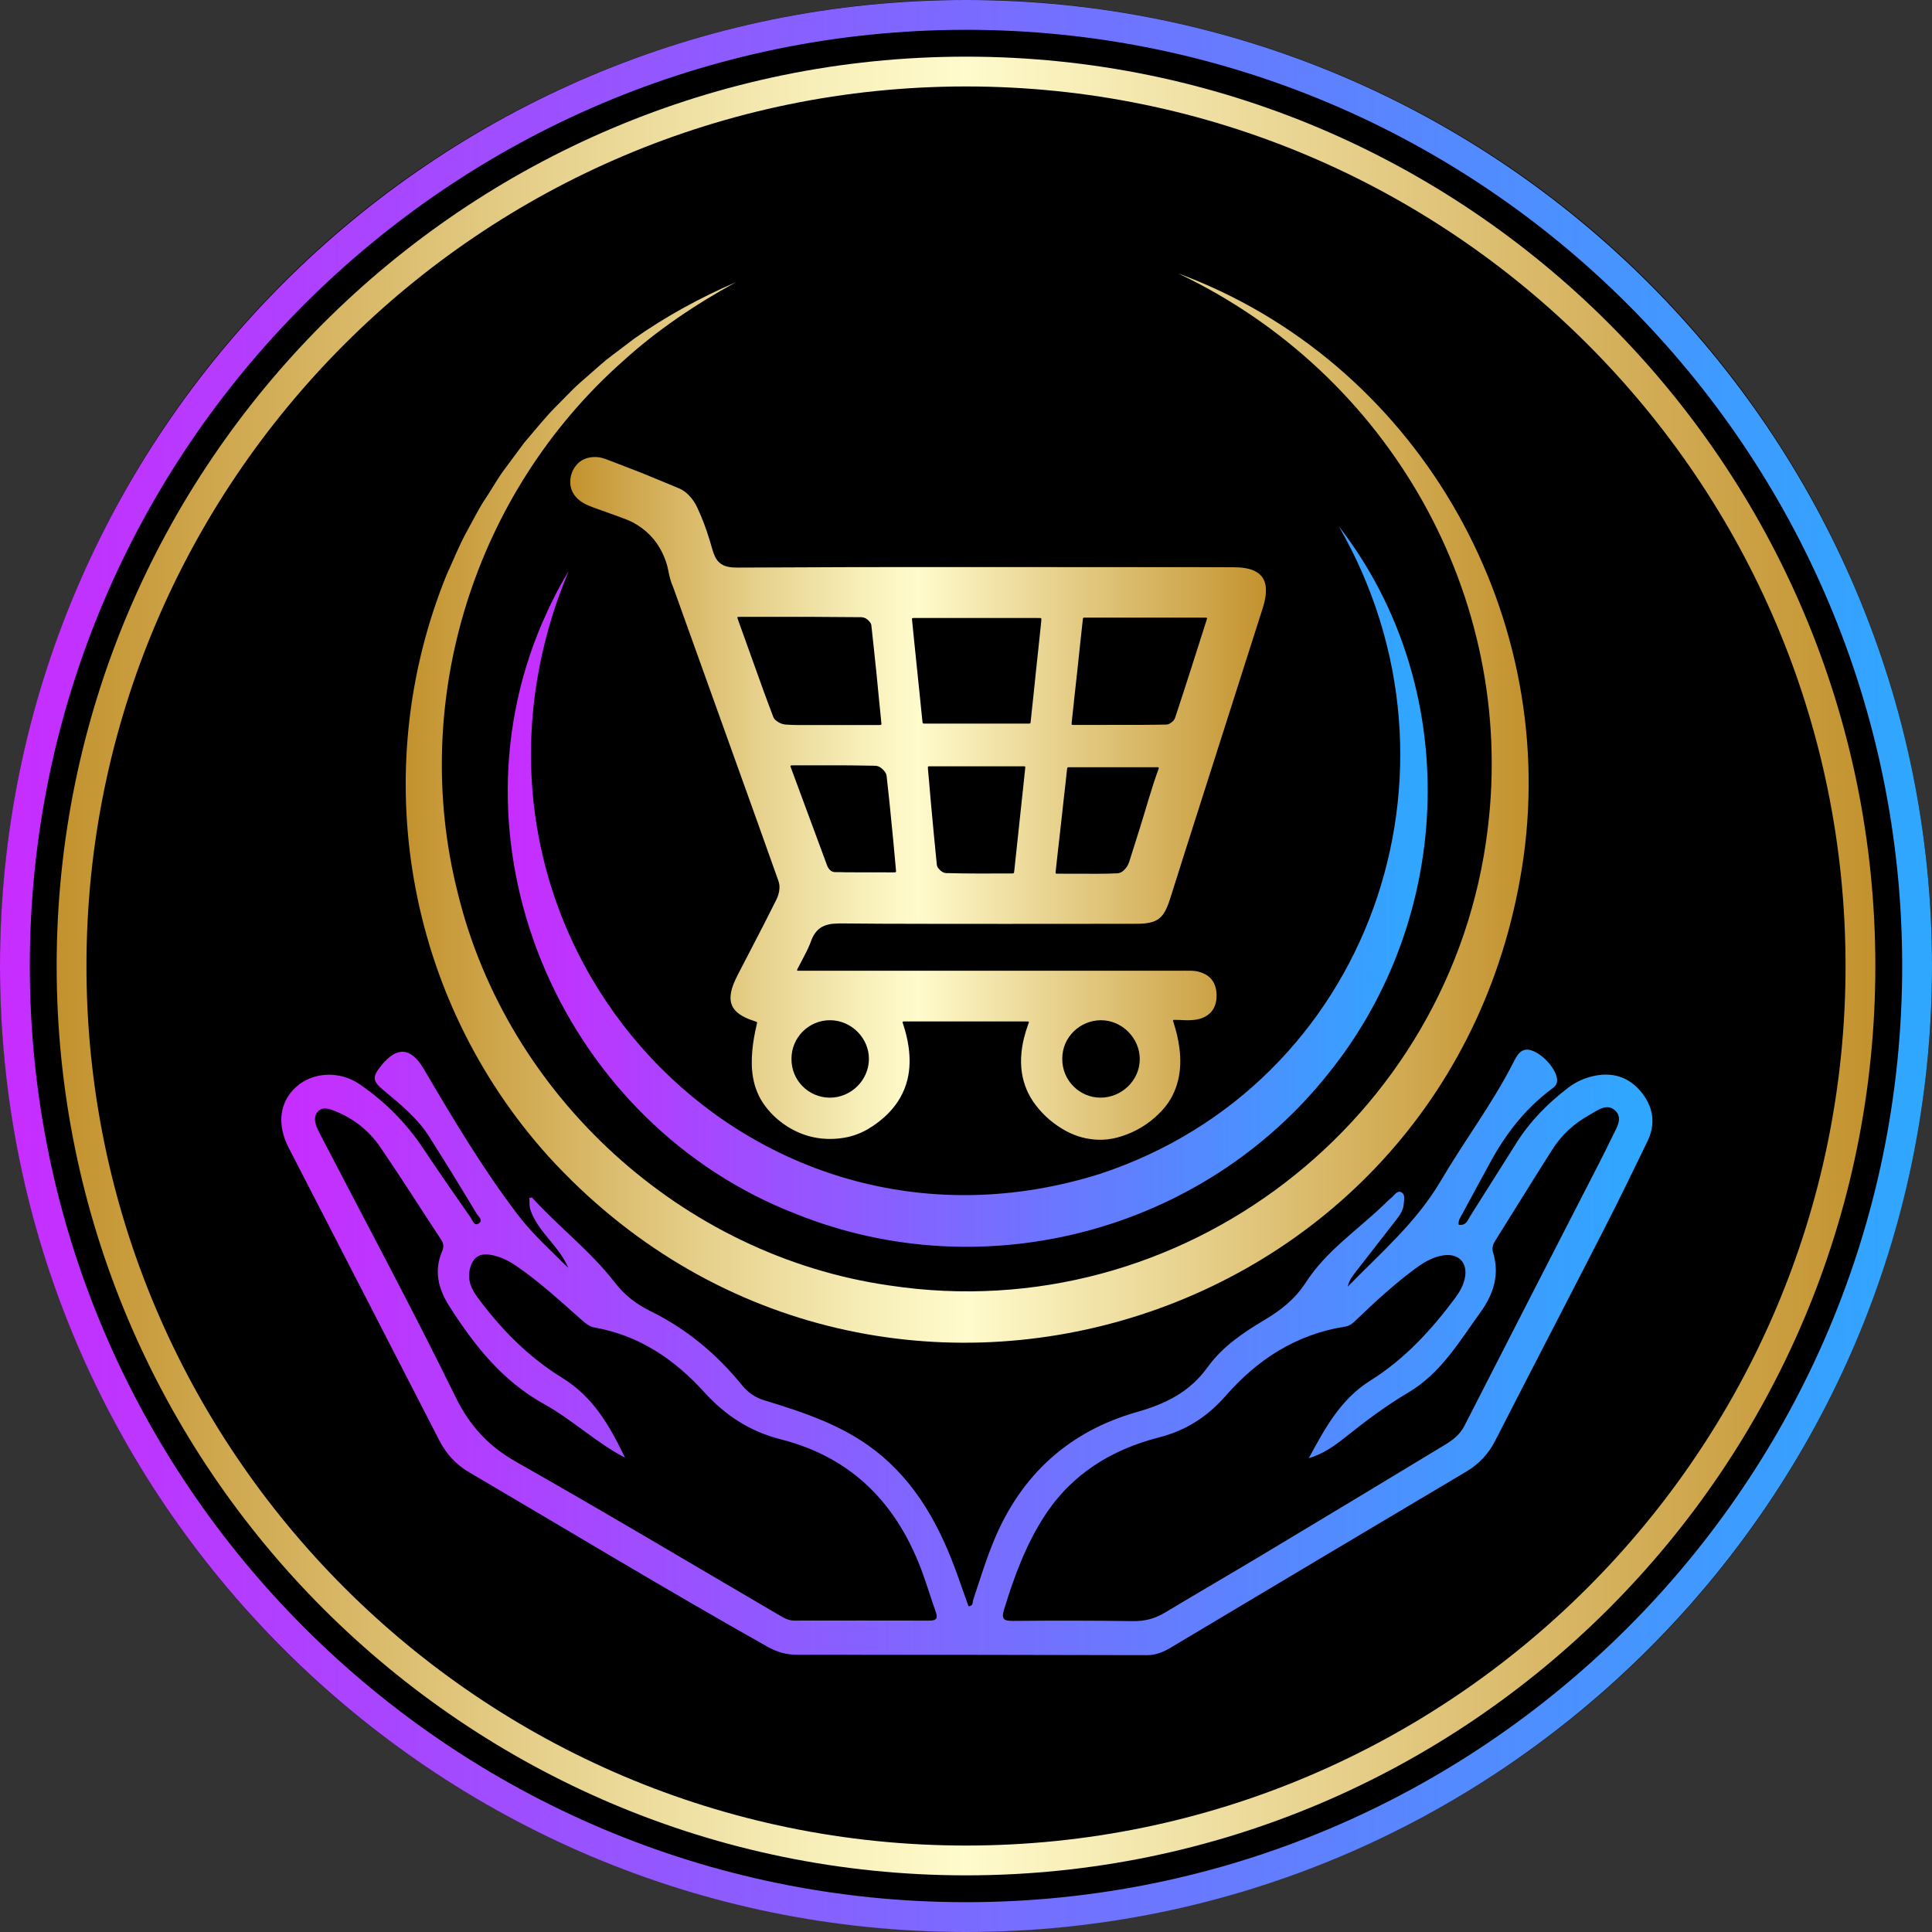 <?xml version="1.0" encoding="utf-8"?>
<!-- Generator: Adobe Illustrator 28.2.0, SVG Export Plug-In . SVG Version: 6.00 Build 0)  -->
<svg version="1.1" id="Layer_1" xmlns="http://www.w3.org/2000/svg" xmlns:xlink="http://www.w3.org/1999/xlink" x="0px" y="0px"
	 width="130px" height="130px" viewBox="0 0 130 130" style="enable-background:new 0 0 130 130;" xml:space="preserve">
<rect x="0" y="0" width="130" height="130" fill="#333333" stroke="none"/>
<style type="text/css">
	.st0{fill:url(#SVGID_1_);}
	.st1{fill:url(#SVGID_00000124848237740878562900000012486218095423693996_);}
	.st2{fill:url(#SVGID_00000134248435390800518390000005977215767928068017_);}
	.st3{fill:url(#SVGID_00000140003288415859304880000015531319603345717930_);}
	.st4{fill:url(#SVGID_00000003076925715959798850000003855404500587035783_);}
	.st5{fill:url(#SVGID_00000078761934547692212830000015750846273627946172_);}
</style>
<ellipse transform="matrix(0.957 -0.29 0.29 0.957 -16.047 21.625)" cx="65" cy="65" rx="65" ry="65"/>
<g>
	<linearGradient id="SVGID_1_" gradientUnits="userSpaceOnUse" x1="18.928" y1="91" x2="111.19" y2="91">
		<stop  offset="0" style="stop-color:#C72DFF"/>
		<stop  offset="1" style="stop-color:#2EA8FF"/>
	</linearGradient>
	<path class="st0" d="M90.688,86.573c2.213-2.265,4.622-4.33,6.257-7.115c1.577-2.687,3.469-5.184,4.889-7.972
		c0.271-0.533,0.567-1.099,1.365-0.75c0.85,0.371,1.705,1.494,1.56,2.106c-0.054,0.229-0.246,0.35-0.418,0.48
		c-1.742,1.317-3.043,3-4.074,4.909c-0.619,1.146-1.252,2.284-1.863,3.434c-0.119,0.223-0.3,0.446-0.253,0.746
		c0.509,0.082,0.61-0.318,0.784-0.592c1.048-1.648,2.08-3.305,3.127-4.954c0.912-1.437,2.091-2.627,3.435-3.658
		c0.5-0.384,1.061-0.649,1.68-0.793c1.247-0.291,2.339,0.008,3.173,0.967c0.874,1.004,1.102,2.173,0.506,3.409
		c-0.955,1.979-1.917,3.955-2.918,5.911c-2.435,4.756-4.902,9.496-7.335,14.253c-0.462,0.903-1.104,1.571-1.975,2.087
		c-6.625,3.93-13.239,7.879-19.854,11.826c-0.497,0.296-0.998,0.507-1.601,0.505c-7.843-0.02-15.686-0.029-23.529-0.026
		c-0.731,0-1.366-0.183-2.003-0.542c-6.762-3.803-13.399-7.819-20.087-11.748c-0.914-0.537-1.535-1.243-2.005-2.158
		C26.18,90.336,22.798,83.779,19.42,77.22c-0.807-1.567-0.613-3.078,0.516-4.093c1.096-0.985,2.886-1.103,4.239-0.185
		c1.721,1.168,3.167,2.623,4.323,4.367c1.033,1.56,2.11,3.09,3.177,4.627c0.127,0.183,0.223,0.562,0.51,0.403
		c0.385-0.213,0-0.488-0.106-0.664c-1.048-1.743-2.11-3.478-3.201-5.194c-0.797-1.254-1.941-2.182-3.07-3.12
		c-0.763-0.634-0.773-0.896-0.142-1.677c1.045-1.293,1.991-1.21,2.839,0.23c1.982,3.367,3.978,6.73,6.348,9.839
		c0.988,1.296,2.223,2.403,3.383,3.561c-0.603-1.473-2.024-2.391-2.544-3.902c-0.085-0.246-0.052-0.532-0.073-0.796
		c0.088-0.02,0.162-0.054,0.178-0.037c1.785,1.968,3.93,3.593,5.559,5.701c0.67,0.867,1.442,1.466,2.416,1.945
		c2.418,1.189,4.455,2.886,6.154,4.979c0.403,0.496,0.868,0.827,1.506,1.022c2.623,0.801,5.231,1.654,7.444,3.37
		c2.813,2.18,4.4,5.168,5.566,8.435c0.245,0.686,0.487,1.373,0.728,2.053c0.333-0.021,0.262-0.273,0.313-0.427
		c0.451-1.365,0.871-2.739,1.427-4.068c1.836-4.392,5.057-7.289,9.599-8.58c1.95-0.554,3.548-1.344,4.763-3.033
		c0.968-1.346,2.378-2.307,3.801-3.151c1.12-0.664,2.081-1.427,2.791-2.528c1.345-2.088,3.401-3.474,5.164-5.149
		c0.197-0.187,0.386-0.383,0.596-0.554c0.201-0.163,0.383-0.511,0.658-0.373c0.297,0.148,0.192,0.524,0.17,0.813
		c-0.033,0.427-0.281,0.758-0.53,1.08c-0.862,1.116-1.734,2.225-2.598,3.339C91.061,85.792,90.78,86.121,90.688,86.573z
		 M42.057,98.084c-1.957-1.017-3.543-2.554-5.435-3.6c-2.819-1.558-4.702-3.952-6.381-6.581c-0.741-1.161-1.059-2.372-0.494-3.703
		c0.113-0.266,0.12-0.505-0.052-0.765c-1.372-2.084-2.703-4.195-4.112-6.254c-0.762-1.113-1.813-1.943-3.085-2.436
		c-0.364-0.141-0.822-0.307-1.136,0.084c-0.284,0.354-0.157,0.772,0.013,1.157c0.055,0.124,0.118,0.244,0.181,0.364
		c3.048,5.873,6.185,11.703,9.095,17.644c0.96,1.959,2.212,3.314,4.088,4.376c5.899,3.342,11.721,6.82,17.575,10.242
		c0.349,0.204,0.693,0.434,1.125,0.434c3.04-0.002,6.079-0.009,9.119,0.001c0.484,0.002,0.548-0.188,0.403-0.596
		c-0.289-0.819-0.543-1.65-0.834-2.468c-1.655-4.658-4.695-7.892-9.584-9.132c-2.078-0.527-3.725-1.599-5.162-3.182
		c-1.988-2.19-4.37-3.816-7.367-4.342c-0.335-0.059-0.575-0.249-0.828-0.471c-1.447-1.27-2.854-2.588-4.451-3.676
		c-0.544-0.37-1.12-0.655-1.782-0.754c-0.722-0.108-1.131,0.214-1.318,0.893c-0.207,0.754,0.056,1.38,0.493,1.973
		c1.592,2.162,3.455,4.042,5.752,5.454C39.935,94.013,41.054,95.997,42.057,98.084z M88.065,98.119
		c1.078-1.996,2.139-3.971,4.144-5.224c2.309-1.443,4.124-3.417,5.731-5.591c0.292-0.396,0.527-0.821,0.628-1.31
		c0.206-0.999-0.395-1.663-1.407-1.53c-0.778,0.103-1.424,0.52-2.033,0.975c-1.349,1.008-2.588,2.145-3.802,3.309
		c-0.235,0.225-0.451,0.459-0.804,0.514c-3.29,0.515-5.909,2.21-8.061,4.673c-1.217,1.393-2.652,2.317-4.468,2.783
		c-3.17,0.813-5.847,2.439-7.679,5.243c-1.273,1.948-2.07,4.106-2.746,6.32c-0.195,0.639-0.065,0.792,0.59,0.786
		c2.685-0.025,5.372-0.027,8.057,0.015c0.794,0.012,1.484-0.16,2.158-0.565c2.232-1.34,4.484-2.646,6.717-3.985
		c4.047-2.426,8.087-4.864,12.124-7.306c0.532-0.322,1.019-0.688,1.322-1.281c2.7-5.289,5.417-10.568,8.127-15.852
		c0.619-1.206,1.249-2.407,1.834-3.63c0.26-0.544,0.733-1.215,0.197-1.727c-0.578-0.552-1.225,0-1.774,0.303
		c-1.013,0.559-1.85,1.337-2.471,2.314c-1.294,2.036-2.558,4.092-3.84,6.136c-0.153,0.244-0.233,0.491-0.148,0.769
		c0.462,1.508,0.043,2.813-0.85,4.05c-1.425,1.974-2.663,4.101-4.853,5.395c-1.495,0.883-2.883,1.926-4.241,3.011
		C89.787,97.298,89.013,97.841,88.065,98.119z"/>
	
		<linearGradient id="SVGID_00000016050657070459812520000005281357567726861718_" gradientUnits="userSpaceOnUse" x1="34.165" y1="59.649" x2="96.066" y2="59.649">
		<stop  offset="0" style="stop-color:#C72DFF"/>
		<stop  offset="1" style="stop-color:#2EA8FF"/>
	</linearGradient>
	<path style="fill:url(#SVGID_00000016050657070459812520000005281357567726861718_);" d="M74.006,78.99
		C51.1,86.185,30.416,65.001,36.954,42.149c0.352-1.259,0.801-2.494,1.307-3.713c-0.687,1.127-1.278,2.316-1.804,3.537
		c-6.581,15.43,1.585,33.738,17.174,39.74c12.61,5.029,27.299,1.157,35.751-9.477c8.528-10.564,9.042-26.077,0.696-36.834
		C99.556,51.843,92.172,73.002,74.006,78.99z"/>
	
		<linearGradient id="SVGID_00000132793320035227722070000002921819457511648674_" gradientUnits="userSpaceOnUse" x1="38.373" y1="53.722" x2="85.185" y2="53.722">
		<stop  offset="0" style="stop-color:#C3922E"/>
		<stop  offset="0.066" style="stop-color:#CCA246"/>
		<stop  offset="0.275" style="stop-color:#E7D28E"/>
		<stop  offset="0.425" style="stop-color:#F8F0BB"/>
		<stop  offset="0.5" style="stop-color:#FFFBCC"/>
		<stop  offset="1" style="stop-color:#C3922E"/>
	</linearGradient>
	<path style="fill:url(#SVGID_00000132793320035227722070000002921819457511648674_);" d="M48.111,37.452
		c-0.062-0.13-0.112-0.265-0.153-0.403c-0.072-0.246-0.143-0.493-0.218-0.738c-0.228-0.743-0.498-1.47-0.829-2.173
		c-0.151-0.321-0.349-0.607-0.602-0.856c-0.189-0.186-0.403-0.336-0.651-0.435c-0.296-0.119-0.589-0.246-0.884-0.367
		c-1.927-0.794-1.314-0.554-3.26-1.301c-0.251-0.096-0.502-0.193-0.754-0.288c-0.329-0.124-0.669-0.169-1.016-0.118
		c-0.413,0.061-0.76,0.25-1.014,0.587c-0.266,0.354-0.383,0.758-0.353,1.199c0.028,0.413,0.217,0.753,0.522,1.029
		c0.197,0.179,0.423,0.311,0.666,0.415c0.621,0.266,2.509,0.876,2.992,1.134c0.895,0.478,1.58,1.159,2.018,2.079
		c0.173,0.363,0.309,0.741,0.384,1.136c0.076,0.401,0.17,0.795,0.34,1.167c1.86,5.183,3.721,10.366,5.58,15.55
		c0.501,1.396,0.994,2.795,1.494,4.191c0.06,0.169,0.085,0.339,0.075,0.516c-0.014,0.273-0.092,0.529-0.215,0.772
		c-0.276,0.548-0.548,1.097-0.829,1.643c-0.584,1.135-1.173,2.268-1.761,3.402c-0.13,0.25-0.249,0.505-0.341,0.772
		c-0.08,0.232-0.136,0.468-0.146,0.715c-0.017,0.423,0.135,0.77,0.454,1.046c0.105,0.09,0.218,0.168,0.338,0.237
		c0.152,0.087,0.311,0.163,0.475,0.224c0.141,0.052,0.283,0.1,0.425,0.149c0.098,0.034,0.105,0.046,0.083,0.151
		c-0.004,0.018-0.01,0.036-0.014,0.055c-0.132,0.567-0.242,1.138-0.294,1.72c-0.056,0.62-0.06,1.238,0.049,1.853
		c0.123,0.696,0.385,1.333,0.809,1.9c0.459,0.615,1.026,1.115,1.688,1.499c1.036,0.601,2.155,0.818,3.344,0.683
		c0.668-0.076,1.296-0.277,1.877-0.616c0.516-0.301,0.986-0.664,1.404-1.093c0.625-0.642,1.06-1.391,1.27-2.266
		c0.172-0.716,0.173-1.44,0.074-2.165c-0.07-0.51-0.194-1.007-0.353-1.496c-0.081-0.25-0.096-0.23,0.163-0.23
		c2.687,0,5.374,0,8.06,0c0.05,0,0.1-0.001,0.15,0.001c0.072,0.003,0.085,0.023,0.062,0.095c-0.011,0.036-0.025,0.071-0.038,0.106
		c-0.22,0.608-0.383,1.23-0.447,1.876c-0.046,0.457-0.044,0.913,0.025,1.367c0.122,0.802,0.431,1.527,0.922,2.172
		c0.566,0.744,1.263,1.335,2.088,1.774c0.657,0.35,1.36,0.539,2.103,0.568c0.453,0.017,0.901-0.038,1.338-0.158
		c1.182-0.326,2.19-0.944,3.016-1.851c0.524-0.576,0.868-1.251,1.049-2.009c0.167-0.704,0.177-1.414,0.088-2.128
		c-0.073-0.585-0.21-1.157-0.391-1.718c-0.012-0.036-0.023-0.071-0.033-0.108c-0.019-0.071-0.004-0.095,0.068-0.094
		c0.194,0.003,0.388,0.005,0.582,0.016c0.263,0.015,0.526,0.015,0.788-0.017c0.232-0.028,0.455-0.087,0.665-0.191
		c0.386-0.191,0.64-0.492,0.753-0.911c0.073-0.27,0.081-0.544,0.049-0.82c-0.01-0.087-0.03-0.173-0.052-0.257
		c-0.116-0.44-0.385-0.752-0.798-0.939c-0.254-0.115-0.521-0.18-0.8-0.186c-0.313-0.007-0.626,0-0.939,0c-4.09,0-8.179,0-12.269,0
		c0,0,0,0,0,0c-4.365,0-8.73,0-13.096,0c-0.063,0-0.125,0.001-0.188-0.001c-0.071-0.002-0.086-0.028-0.054-0.096
		c0.018-0.04,0.04-0.078,0.06-0.117c0.134-0.255,0.267-0.51,0.401-0.765c0.18-0.344,0.35-0.693,0.482-1.059
		c0.062-0.171,0.144-0.333,0.25-0.482c0.178-0.254,0.412-0.434,0.707-0.534c0.167-0.057,0.338-0.093,0.513-0.108
		c0.231-0.02,0.463-0.023,0.694-0.021c0.839,0.008,1.678,0.016,2.518,0.019c5.699,0.021,11.398,0.007,17.097,0.005
		c0.131,0,0.263,0.001,0.394-0.006c0.257-0.013,0.512-0.04,0.76-0.113c0.325-0.096,0.583-0.283,0.771-0.565
		c0.087-0.131,0.16-0.269,0.222-0.413c0.088-0.201,0.159-0.408,0.225-0.617c0.346-1.092,0.69-2.184,1.038-3.275
		c1.654-5.186,3.31-10.372,4.964-15.559c0.112-0.352,0.235-0.7,0.325-1.059c0.086-0.342,0.137-0.687,0.103-1.041
		c-0.049-0.518-0.307-0.889-0.782-1.107c-0.195-0.09-0.4-0.144-0.61-0.179c-0.279-0.048-0.56-0.058-0.842-0.059
		c-0.983-0.003-1.967-0.006-2.95-0.006c-4.584-0.001-9.169-0.002-13.753-0.003c-4.14,0-8.279-0.006-12.419,0.017
		c-1.39,0.008-2.781,0.011-4.171,0.016c-0.201,0.001-0.4-0.006-0.599-0.041C48.618,38.076,48.3,37.851,48.111,37.452z
		 M74.078,68.649c1.429-0.004,2.619,1.214,2.614,2.627c-0.005,1.424-1.221,2.582-2.637,2.583c-1.406,0.001-2.586-1.151-2.578-2.605
		C71.467,69.784,72.674,68.654,74.078,68.649z M55.861,68.648c1.423,0.007,2.614,1.2,2.607,2.613
		c-0.007,1.423-1.207,2.607-2.641,2.599c-1.412-0.008-2.583-1.156-2.57-2.611C53.249,69.819,54.414,68.642,55.861,68.648z
		 M68.976,51.77c-0.04,0.411-0.086,0.821-0.13,1.232c-0.044,0.411-0.088,0.821-0.132,1.232c-0.045,0.423-0.091,0.846-0.136,1.269
		c-0.042,0.398-0.084,0.797-0.127,1.195c-0.045,0.423-0.091,0.846-0.136,1.269c-0.019,0.174-0.036,0.349-0.055,0.523
		c-0.007,0.068-0.017,0.137-0.026,0.205c-0.007,0.053-0.039,0.075-0.09,0.076c-0.038,0.001-0.075,0.002-0.113,0.002
		c-1.415,0.002-2.83,0.018-4.244-0.023c-0.281,0.028-0.476-0.116-0.642-0.319c-0.065-0.079-0.101-0.17-0.111-0.274
		c-0.064-0.666-0.132-1.333-0.196-1.999c-0.072-0.754-0.142-1.508-0.21-2.262c-0.045-0.499-0.085-0.998-0.128-1.496
		c-0.017-0.199-0.038-0.399-0.056-0.598c-0.005-0.056-0.009-0.112-0.01-0.169c-0.001-0.043,0.023-0.066,0.07-0.069
		c0.056-0.003,0.113-0.002,0.169-0.002c1.014,0,2.028,0,3.043,0c1.02,0,2.041,0,3.061,0C69.023,51.561,68.998,51.545,68.976,51.77z
		 M72.116,48.56c0.062-0.522,0.112-1.046,0.169-1.568c0.069-0.635,0.141-1.269,0.21-1.904c0.057-0.523,0.11-1.046,0.166-1.569
		c0.063-0.585,0.124-1.17,0.191-1.755c0.026-0.227,0.002-0.207,0.238-0.207c1.321-0.001,2.643,0,3.964,0c1.315,0,2.63,0,3.945,0
		c0.267,0,0.246-0.011,0.17,0.227c-0.675,2.116-1.343,4.235-2.043,6.343c-0.012,0.036-0.026,0.071-0.035,0.107
		c-0.061,0.222-0.216,0.36-0.408,0.467c-0.079,0.044-0.164,0.054-0.254,0.055c-0.557,0.006-1.115,0.019-1.672,0.02
		c-1.484,0.004-2.968,0.002-4.452,0.003C72.096,48.78,72.088,48.796,72.116,48.56z M71.04,58.58
		c0.043-0.386,0.085-0.771,0.128-1.157c0.043-0.386,0.087-0.771,0.131-1.157c0.047-0.417,0.094-0.833,0.14-1.25
		c0.043-0.392,0.085-0.784,0.129-1.176c0.044-0.392,0.089-0.784,0.133-1.175c0.031-0.28,0.063-0.56,0.091-0.84
		c0.022-0.218,0.029-0.2,0.227-0.2c0.451-0.001,0.902,0,1.353,0c1.459,0,2.918,0,4.377,0.001c0.073,0,0.15-0.015,0.218,0.019
		c0.013,0.05-0.007,0.091-0.022,0.131c-0.468,1.276-0.82,2.588-1.227,3.883c-0.244,0.776-0.491,1.551-0.734,2.327
		c-0.071,0.227-0.199,0.416-0.369,0.58c-0.126,0.121-0.269,0.19-0.451,0.199c-0.438,0.022-0.876,0.028-1.314,0.029
		c-0.889,0.003-1.778-0.003-2.668-0.005c-0.025,0-0.05,0-0.075-0.001c-0.066-0.004-0.08-0.017-0.077-0.077
		C71.032,58.667,71.035,58.623,71.04,58.58z M61.423,41.588c0.025-0.003,0.05-0.004,0.075-0.004c0.05-0.001,0.1,0,0.15,0
		c1.358,0,2.717,0,4.075,0c1.365,0,2.729,0,4.094,0c0.063,0,0.125,0.001,0.188,0.004c0.044,0.002,0.07,0.026,0.067,0.072
		c-0.004,0.075-0.008,0.15-0.016,0.225c-0.06,0.572-0.12,1.145-0.181,1.717c-0.057,0.535-0.115,1.07-0.172,1.605
		c-0.044,0.417-0.085,0.834-0.128,1.251c-0.044,0.417-0.09,0.834-0.134,1.25c-0.028,0.268-0.056,0.535-0.084,0.803
		c-0.003,0.031-0.004,0.063-0.009,0.093c-0.009,0.059-0.027,0.079-0.082,0.083c-0.062,0.004-0.125,0.003-0.188,0.003
		c-1.771,0-3.543,0-5.314,0c-0.476,0-0.951,0-1.427,0c-0.05,0-0.1,0.001-0.15-0.001c-0.083-0.004-0.102-0.017-0.112-0.095
		c-0.017-0.13-0.03-0.261-0.043-0.392c-0.043-0.423-0.084-0.847-0.128-1.27c-0.043-0.423-0.089-0.846-0.132-1.269
		c-0.043-0.417-0.085-0.834-0.128-1.251c-0.045-0.436-0.091-0.871-0.135-1.307c-0.047-0.467-0.094-0.934-0.14-1.401
		c-0.002-0.019-0.005-0.037-0.004-0.056C61.367,41.613,61.387,41.592,61.423,41.588z M59.555,51.951
		c0.058,0.084,0.094,0.174,0.105,0.277c0.062,0.591,0.131,1.182,0.192,1.773c0.086,0.834,0.168,1.669,0.248,2.504
		c0.058,0.604,0.111,1.209,0.166,1.814c0.009,0.1,0.021,0.199,0.028,0.299c0.004,0.056-0.019,0.076-0.079,0.08
		c-0.037,0.002-0.075,0.002-0.113,0.002c-1.052-0.001-2.104-0.002-3.156-0.005c-0.238-0.001-0.476-0.02-0.714-0.012
		c-0.264,0.009-0.417-0.136-0.534-0.344c-0.027-0.049-0.044-0.103-0.064-0.156c-0.799-2.159-1.599-4.319-2.398-6.479
		c-0.015-0.041-0.03-0.082-0.043-0.124c-0.013-0.043,0.008-0.074,0.053-0.077c0.05-0.003,0.1-0.004,0.15-0.004
		c0.902,0,1.804,0,2.317,0c1.309-0.013,2.229,0.016,3.15,0.026c0.159,0.002,0.294,0.05,0.417,0.144
		C59.386,51.75,59.48,51.842,59.555,51.951z M49.677,41.51c0.062-0.004,0.125-0.004,0.188-0.004c1.333,0,2.667,0,4.615,0
		c0.737,0.005,2.089,0.017,3.441,0.023c0.306,0.001,0.499,0.167,0.659,0.398c0.04,0.058,0.048,0.128,0.056,0.197
		c0.054,0.498,0.109,0.995,0.162,1.493c0.059,0.547,0.117,1.095,0.173,1.643c0.044,0.436,0.084,0.872,0.127,1.308
		c0.044,0.448,0.09,0.897,0.134,1.345c0.025,0.255,0.05,0.511,0.075,0.766c0.008,0.083-0.008,0.1-0.089,0.105
		c-0.025,0.001-0.05,0.001-0.075,0.001c-1.815,0.001-3.631,0.003-5.446,0.002c-0.269,0-0.538-0.014-0.807-0.031
		c-0.271-0.018-0.506-0.13-0.712-0.305c-0.084-0.071-0.13-0.165-0.168-0.267c-0.207-0.557-0.421-1.111-0.623-1.67
		c-0.578-1.6-1.151-3.202-1.725-4.803c-0.015-0.041-0.029-0.083-0.041-0.125C49.607,41.54,49.628,41.513,49.677,41.51z"/>
	
		<linearGradient id="SVGID_00000181051430561590188410000002781119600113292203_" gradientUnits="userSpaceOnUse" x1="27.301" y1="54.37" x2="102.862" y2="54.37">
		<stop  offset="0" style="stop-color:#C3922E"/>
		<stop  offset="0.066" style="stop-color:#CCA246"/>
		<stop  offset="0.275" style="stop-color:#E7D28E"/>
		<stop  offset="0.425" style="stop-color:#F8F0BB"/>
		<stop  offset="0.5" style="stop-color:#FFFBCC"/>
		<stop  offset="1" style="stop-color:#C3922E"/>
	</linearGradient>
	<path style="fill:url(#SVGID_00000181051430561590188410000002781119600113292203_);" d="M79.26,18.391
		c14.181,6.717,22.764,21.723,20.85,37.352C97.753,75.387,79.455,89.46,59.863,86.499c-13.943-1.987-25.715-12.727-29.058-26.4
		c-3.281-12.954,1.101-26.924,11.108-35.795c2.289-2.084,4.88-3.822,7.59-5.308c-2.38,1.028-4.7,2.292-6.82,3.784
		c-0.413,0.326-1.475,1.104-1.876,1.426c-0.407,0.333-1.372,1.198-1.781,1.55c-0.547,0.48-1.16,1.152-1.682,1.664
		c-0.644,0.65-1.483,1.686-2.079,2.381c-0.3,0.406-1.107,1.49-1.415,1.909c-0.445,0.621-0.855,1.366-1.291,2
		c-0.295,0.443-0.899,1.6-1.163,2.082c-0.451,0.791-0.957,2.051-1.345,2.887c-5.388,13.262-2.738,28.483,6.85,39.131
		c21.747,23.845,61.146,11.788,65.625-20.198C104.82,40.864,95.152,24.254,79.26,18.391z"/>
	<g>
		
			<linearGradient id="SVGID_00000096778965042439709980000008234322065395102352_" gradientUnits="userSpaceOnUse" x1="0" y1="65" x2="130" y2="65">
			<stop  offset="0" style="stop-color:#C72DFF"/>
			<stop  offset="1" style="stop-color:#2EA8FF"/>
		</linearGradient>
		<path style="fill:url(#SVGID_00000096778965042439709980000008234322065395102352_);" d="M65,130c-35.841,0-65-29.159-65-65
			S29.159,0,65,0c35.841,0,65,29.159,65,65S100.841,130,65,130z M65,2.006C30.265,2.006,2.006,30.265,2.006,65
			S30.265,127.994,65,127.994S127.994,99.735,127.994,65S99.735,2.006,65,2.006z"/>
	</g>
	<g>
		
			<linearGradient id="SVGID_00000069396421726717783630000003160413500340085146_" gradientUnits="userSpaceOnUse" x1="3.812" y1="65" x2="126.188" y2="65">
			<stop  offset="0" style="stop-color:#C3922E"/>
			<stop  offset="0.066" style="stop-color:#CCA246"/>
			<stop  offset="0.275" style="stop-color:#E7D28E"/>
			<stop  offset="0.425" style="stop-color:#F8F0BB"/>
			<stop  offset="0.5" style="stop-color:#FFFBCC"/>
			<stop  offset="1" style="stop-color:#C3922E"/>
		</linearGradient>
		<path style="fill:url(#SVGID_00000069396421726717783630000003160413500340085146_);" d="M65,126.188
			C31.261,126.188,3.812,98.739,3.812,65C3.812,31.261,31.261,3.812,65,3.812S126.188,31.261,126.188,65
			C126.188,98.739,98.739,126.188,65,126.188z M65,5.817C32.367,5.817,5.818,32.367,5.818,65S32.367,124.183,65,124.183
			c32.634,0,59.183-26.549,59.183-59.183S97.633,5.817,65,5.817z"/>
	</g>
</g>
</svg>
